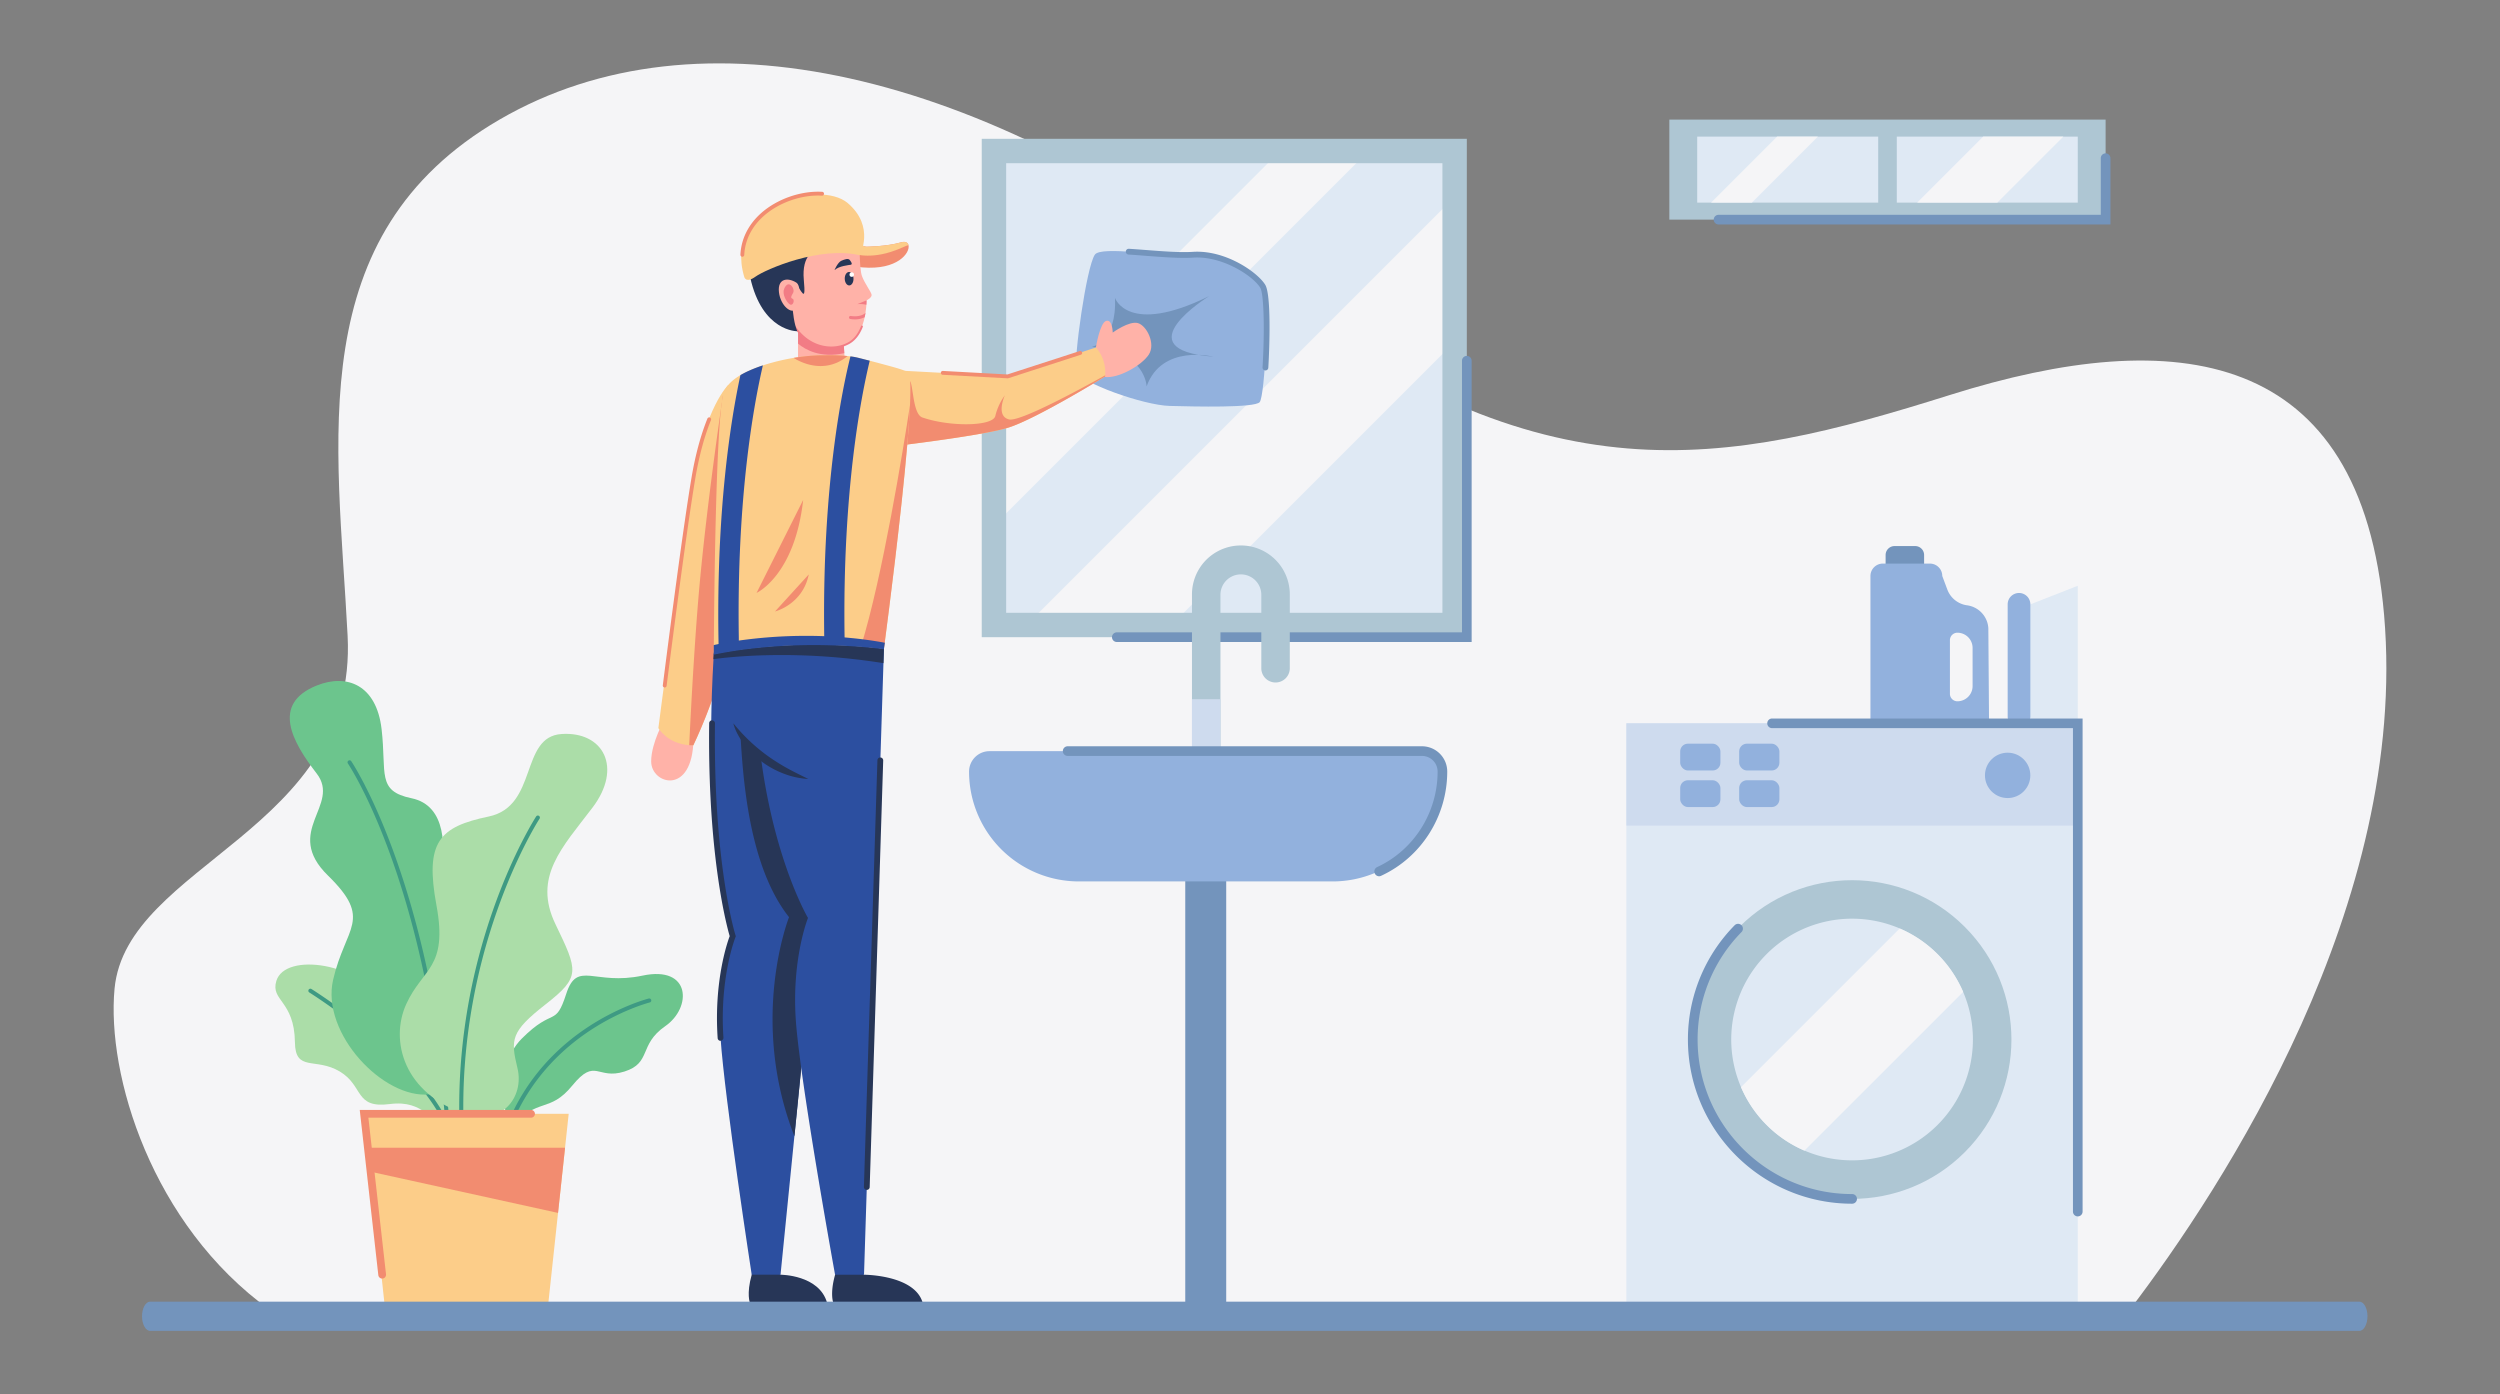 <?xml version="1.0" encoding="utf-8"?>
<svg xmlns="http://www.w3.org/2000/svg" data-name="Layer 1" height="1444.957" id="Layer_1" viewBox="204.568 527.523 2590.901 1444.957" width="2590.901">
  <rect x="204.568" y="527.523" width="2590.901" height="1444.957" fill="#808080" stroke="none"/>
  <defs>
    <style>.cls-1{fill:#f5f5f7}.cls-2{fill:#abdda8}.cls-3{fill:#3e9a83}.cls-4{fill:#6cc58d}.cls-5{fill:#fccd89}.cls-6{fill:#f28c70}.cls-7{fill:#dfe9f4}.cls-8{fill:#aec6d3}.cls-9{fill:#7394bc}.cls-10{fill:#cedbee}.cls-11{fill:#92b1dd}.cls-12{fill:#ffb2a8}.cls-13{fill:#273657}.cls-14{fill:#2c4fa0}.cls-15{fill:#f27c85}</style>
  </defs>
  <g id="Object">
    <path class="cls-1" d="M2411.75 1884.92H484c-122.29-88.24-169.09-243.54-160.72-332.73 12.23-129.66 251.93-163.83 241.54-365.74s-48.55-415.24 157.47-535 499.43-51.31 791 172.8 478 186.33 712.16 112.59 426-49.25 449.91 228.13c25.69 298.48-166.47 592.31-263.61 719.95Z"/>
    <path class="cls-2" d="M491 1544c9.16-29.78 86.86-19.23 113.44 24.59s54.37 28.9 71.44 58.79 10.5 55.58-7.84 60.92-22.62-21.38-59.5-16.57-26.71-18.73-51.83-33.73-46.11.87-46.49-30.25c-.51-43.48-25.62-42.94-19.22-63.75Z"/>
    <path class="cls-3" d="M668.08 1696.07a2.12 2.12 0 0 1-1.93-1.25c-31.43-70.19-139.89-138-141-138.73a2.11 2.11 0 0 1 2-3.71l.22.13c1.11.68 110.65 69.21 142.61 140.59a2.11 2.11 0 0 1-1.06 2.79 2.22 2.22 0 0 1-.84.18Z"/>
    <path class="cls-4" d="M532.7 1238c31.36-12.64 62-.79 67.33 45.17s-5.34 64.13 31 71.62 36.34 51.67 28.86 86.22 49.17 58.07 37.41 113.65 0 101.79-47.56 107S537 1598.45 549.8 1542.9s41.68-62-5.35-108 13.9-72.68-11.75-105.82-47.03-72.08 0-91.08Z"/>
    <path class="cls-3" d="M668.08 1690.37a2.1 2.1 0 0 1-2.1-1.93C644.55 1437.65 566 1320 565.16 1318.85a2.11 2.11 0 1 1 3.38-2.53l.1.15c.8 1.17 80 119.59 101.54 371.61a2.11 2.11 0 0 1-1.92 2.28Z"/>
    <path class="cls-4" d="M732.57 1696.81s-20.31-59.85 12.83-93 34.56-11 46-46.32 28.86-8.19 79.09-18.88S921.8 1571.75 894 1591s-13.9 38-42.22 47-29.93-15-54 14.43-35.28 11.25-65.21 44.38Z"/>
    <path class="cls-3" d="M722.24 1728.14a1.84 1.84 0 0 1-.47-.06 2.09 2.09 0 0 1-1.59-2.5c15.61-68 57.42-108.81 89.75-131 35-24.07 66.81-32.2 67.13-32.28a2.11 2.11 0 0 1 1 4.09c-.31.08-31.5 8.07-65.89 31.76-31.66 21.8-72.61 61.79-87.91 128.42a2.12 2.12 0 0 1-2.02 1.57Z"/>
    <path class="cls-2" d="M687.53 1682.26c-64.7-21.15-79.1-76.24-62-114s43.47-37 31.35-102.61 2.85-81.23 54.16-91.92 32.07-82.66 75.53-85.51 63.42 34.92 32.07 76.25-62 71.81-38.48 120.7 26.36 54.59-10 83.09-36.54 36.34-29.31 66.27-16.27 59.85-53.32 47.73Z"/>
    <path class="cls-3" d="M684 1717.86a2.11 2.11 0 0 1-2.1-2c-13.79-199.35 77.44-340.86 78.37-342.27a2.11 2.11 0 0 1 3.52 2.32c-.91 1.39-91.37 141.79-77.68 339.66a2.11 2.11 0 0 1-2 2.25Z"/>
    <path class="cls-5" d="M772.86 1877.81H602.94l-21.08-195.96h212.08l-21.08 195.96z"/>
    <path class="cls-6" d="M600.64 1852.58a4 4 0 0 1-4-3.55l-19.25-171.18h177.55a4 4 0 0 1 0 8h-168.6l18.28 162.28a4 4 0 0 1-3.52 4.42 3.55 3.55 0 0 1-.46.03Z"/>
    <path class="cls-6" d="M585.64 1716.97h204.52l-7.27 67.57-194.58-42.76-2.67-24.81z"/>
    <path class="cls-7" d="M1233.24 682.13h477.43v491.68h-477.43z"/>
    <path class="cls-1" d="M1710.67 733v150.24l-290.6 290.57h-150.21L1710.67 733zM1624.7 682.13l-391.46 391.44V982l299.85-299.87h91.61z"/>
    <path class="cls-8" d="M1724.73 1187.87H1222v-516.5h502.72Zm-477.42-25.29h452.12V696.67h-452.12Z"/>
    <path class="cls-9" d="M1729.73 1192.87H1362a5 5 0 0 1 0-10h357.72v-281.5a5 5 0 1 1 10 0Z"/>
    <path class="cls-8" d="M1541.26 1143.51v76.56a14.76 14.76 0 0 1-29.52 0v-76.56a21.18 21.18 0 0 0-42.35 0v224.88a14.76 14.76 0 0 1-29.51.77v-225.65a50.69 50.69 0 0 1 101.38 0Z"/>
    <path class="cls-10" d="M1469.39 1252.17v116.22a14.76 14.76 0 0 1-29.51 0v-116.22Z"/>
    <path class="cls-9" d="M1432.93 1346.57h42.44v531.24h-42.44z"/>
    <path class="cls-11" d="M1678.24 1306h-448.18a21.2 21.2 0 0 0-21.19 21.2A113.83 113.83 0 0 0 1322.7 1441h262.9a113.83 113.83 0 0 0 113.83-113.83 21.2 21.2 0 0 0-21.19-21.17Z"/>
    <path class="cls-9" d="M1633.89 1435.67a5 5 0 0 1-2.1-9.54c38.07-17.61 62.66-56.45 62.66-99a16.21 16.21 0 0 0-16.19-16.2h-367.2a5 5 0 0 1 0-10h367.18a26.22 26.22 0 0 1 26.19 26.2c0 46.39-26.87 88.8-68.46 108a5.06 5.06 0 0 1-2.08.54Z"/>
    <path class="cls-7" d="m2308.72 1153.83 49.17-19.24v151.78l-60.92-9.26v-117.94l11.75-5.34z"/>
    <path class="cls-11" d="M2297 1142.07a11.75 11.75 0 0 0-11.76 11.76v116.51a11.76 11.76 0 0 0 23.51 0v-116.51a11.76 11.76 0 0 0-11.75-11.76Z"/>
    <path class="cls-9" d="M2189.37 1093.45H2168a9.26 9.26 0 0 0-9.26 9.26v14.08h39.9v-14.08a9.27 9.27 0 0 0-9.27-9.26Z"/>
    <path class="cls-11" d="M2265.2 1178.45a25.48 25.48 0 0 0-22-23.61 25.5 25.5 0 0 1-20.49-16.32l-5.25-14.06a12.86 12.86 0 0 0-12.86-12.86h-48.71a12.85 12.85 0 0 0-12.86 12.84v164.11h123Zm-16.31 60.09a15.78 15.78 0 0 1-15.77 15.77 7.75 7.75 0 0 1-7.73-7.75V1191a7.74 7.74 0 0 1 7.72-7.76 15.77 15.77 0 0 1 15.77 15.77Z"/>
    <path class="cls-7" d="M1890.09 1277.11h467.79v600.68h-467.79z"/>
    <path class="cls-10" d="M1890.09 1277.11h467.79v106.03h-467.79z"/>
    <path class="cls-9" d="M2357.89 1788.15a5 5 0 0 1-5-5v-501h-311.8a5 5 0 1 1 0-10h321.8v511a5 5 0 0 1-5 5Z"/>
    <circle class="cls-11" cx="2285.21" cy="1331.09" r="23.51"/>
    <rect class="cls-11" height="27.79" rx="8.02" width="41.69" x="1945.85" y="1298.24"/>
    <rect class="cls-11" height="27.79" rx="8.02" width="41.69" x="1945.85" y="1336.15"/>
    <rect class="cls-11" height="27.79" rx="8.02" width="41.69" x="2006.98" y="1298.24"/>
    <rect class="cls-11" height="27.79" rx="8.02" width="41.69" x="2006.98" y="1336.15"/>
    <circle class="cls-8" cx="2123.99" cy="1604.86" r="165.14" transform="rotate(-45 2123.992 1604.854)"/>
    <path class="cls-9" d="M2124 1775c-93.81 0-170.14-76.32-170.14-170.14a168.56 168.56 0 0 1 48.41-118.41 5 5 0 1 1 7.16 7 158.62 158.62 0 0 0-45.53 111.41c0 88.3 71.84 160.14 160.14 160.14a5 5 0 0 1 0 10Z"/>
    <path class="cls-7" d="M2249.22 1604.87a125.23 125.23 0 1 1-10.12-49.35 125.21 125.21 0 0 1 10.12 49.35Z"/>
    <path class="cls-1" d="M2239.1 1555.52 2074.61 1720a125.52 125.52 0 0 1-65.73-65.77l164.47-164.47a125.52 125.52 0 0 1 65.75 65.76Z"/>
    <path class="cls-8" d="M1934.61 651.47h452.13v103.67h-452.13z"/>
    <path class="cls-9" d="M2391.74 760.15h-406.13a5 5 0 0 1 0-10h396.13v-58.7a5 5 0 1 1 10 0Z"/>
    <path class="cls-7" d="M1963.49 669.1h394.39v68.41h-394.39z"/>
    <path class="cls-8" d="M2151.07 660.49h19.25v85.63h-19.25z"/>
    <path class="cls-1" d="m2088.56 669.1-68.38 68.4h-42.33l68.39-68.4h42.32zM2342.94 669.1l-68.41 68.4h-83.07l68.4-68.4h83.08z"/>
    <path class="cls-11" d="M1339.23 791.45c6.59-9.44 69.28 2.14 101.7 0s64.84 20.31 72.33 32.78 2.13 114-3.21 120.06-66.27 4.64-93.35 3.92-93.35-24.22-96.55-36 10.36-108.21 19.08-120.76Z"/>
    <path class="cls-9" d="M1516 911.45h-.19a3 3 0 0 1-2.8-3.18c2.38-38.61 1.33-76.36-2.31-82.42-7.31-12.18-39.27-33.34-69.55-31.33-13.38.88-31.36-.51-48.76-1.85-6.41-.5-12.47-1-18.24-1.32a3 3 0 0 1 .36-6c5.83.36 11.91.83 18.35 1.32 17.18 1.33 34.94 2.71 47.89 1.85 34-2.23 67.42 21.44 75.1 34.23 6.29 10.49 4.4 65.55 3.14 85.88a3 3 0 0 1-2.99 2.82Z"/>
    <path class="cls-9" d="M1360.07 836.22s13.26 39.79 97.64-1.84c0 0-90.27 55.57 4.42 62.79 0 0-53.43-13.42-69.27 30.8 0 0-.74-36.11-56.74-40.9 0 0 26.16-5.53 23.95-50.85Z"/>
    <path class="cls-12" d="M1340.28 887.69s4.1-25.66 10.69-27.62 6.77 12.12 6.77 12.12 17.1-12.47 26.18-9.8 18.53 21.38 11.23 32.6-31.88 25.31-46.14 23.17-8.73-30.47-8.73-30.47Z"/>
    <path class="cls-5" d="M1350 916.45a7.91 7.91 0 0 1-.06 1.18s-71.34 43.91-100.19 53c-19.5 6.13-72.5 13.45-104.86 17.56-4.83.61-9.17 1.14-12.9 1.6-8.3 1-13.45 1.6-13.45 1.6l14-47.66 1.86-6.31 7.52-25.57h.59l106.39 5.75 91.39-29.93s10.71 10.25 9.71 28.78Z"/>
    <path class="cls-6" d="m1249.16 919.63-67.64-3.69a2 2 0 1 1 .22-4l66.89 3.65 74.8-24.23a2 2 0 0 1 1.44 3.73l-.21.07Z"/>
    <path class="cls-6" d="M1350 916.45a7.91 7.91 0 0 1-.06 1.18s-71.34 43.91-100.19 53c-19.5 6.13-72.5 13.45-104.86 17.56-4.83.61-9.17 1.14-12.9 1.6.74-17.1.72-35.18.59-46.06-.06-6.18-.15-10-.15-10 .57.61 14.9-12.46 15.66-10.69 3 7 3 33.93 12.4 37.14 29.1 10 73 9.16 75.57-1.51a60.14 60.14 0 0 1 9.91-21.46c-.34.76-9.65 21.52 4.34 25 10.9 2.68 71.96-30.33 99.69-45.76Z"/>
    <path class="cls-12" d="M893.32 1273.19s-13.88 23.84-13.9 43.46c0 23.88 43.11 36 43.82-23.15s-29.92-20.31-29.92-20.31Z"/>
    <path class="cls-5" d="M1013 997.78s-8.77 30.25-19.59 68.47c-15.2 53.61-34.46 122.92-39.33 146.49-8.33 40.36-31 87.16-31 87.16-1.48 0-2.89 0-4.28-.12-22.7-1.54-31.92-17.69-31.92-17.69s24.14-186.88 36.2-258.66c12.44-74.16 36.17-96.92 36.17-96.92l14 18.61 20.13 26.69Z"/>
    <path class="cls-6" d="M893.46 1240h-.26a2 2 0 0 1-1.73-2.23c7.47-58.72 21.26-164.68 29.66-214.64 3.94-23.52 9.53-44.33 16.6-61.85a2 2 0 0 1 3.71 1.49c-7 17.26-12.47 37.79-16.37 61-8.38 49.89-22.16 155.79-29.63 214.48a2 2 0 0 1-1.98 1.75ZM993.44 953.68v112.57c-15.2 53.61-34.46 122.92-39.33 146.49-8.33 40.36-31 87.16-31 87.16-1.48 0-2.89 0-4.28-.12 2.34-48.57 6.37-120.94 11.55-174.8 8.51-88.73 23.51-188.12 23.51-188.12l19.43 8.26Z"/>
    <path class="cls-13" d="M1061.75 1877.81h-79.93s-3.92-8.91 1.79-29.22 29.92 0 29.92 0 40.09 0 48.22 29.22Z"/>
    <path class="cls-14" d="m1078.46 1199.79-1 9.57-9.29 92.73-33.25 332.29-7.08 70.73-14.36 143.45H983.6s-28-182-32.28-245.37S964 1497.81 964 1497.81s-31.24-94.93-20-287.18c.1-1.81.23-3.65.33-5.5.68-10.84 15.62-20.39 34.74-28.25 3.15-1.29 6.41-2.53 9.74-3.73 33.88-12.19 74.73-19.33 74.73-19.33l4.87 14.94Z"/>
    <path class="cls-13" d="M951.32 1606.21a3 3 0 0 1-3-2.8c-3.94-58.79 9.89-98.82 12.47-105.71-2.2-7.5-15.42-55.69-19.87-143.5-1.25-24.67-1.72-50.63-1.39-77.14a3 3 0 0 1 3-3 3 3 0 0 1 3 3c-.33 26.39.14 52.22 1.38 76.77 4.79 94.53 19.76 142.54 19.91 143l.33 1-.4 1c-.17.41-16.6 42.13-12.44 104a3 3 0 0 1-2.79 3.2ZM1065.54 1328.87l-37.65 376.26c-47.52-121.32-5.6-227.08-5.6-227.08-41.29-52.19-47.63-142-50.35-189 10.1 13.78 31.62 35.87 70.3 45.78ZM1160.83 1877.81h-92.58s-3.92-8.91 1.78-29.22 29.93 0 29.93 0 52.73 0 60.87 29.22Z"/>
    <path class="cls-14" d="m1120.62 1199.79-.48 15-20.14 633.8h-30s-23.63-130.32-35.06-214.18c-2.76-20.25-4.83-37.81-5.65-50.17-4.26-63.43 12.65-105.38 12.65-105.38s-57.63-97.58-54.53-271.91q.24-15.09 1.16-30.93c0-1 .1-1.89.16-2.84a5.34 5.34 0 0 1 0-.8c1.89-30.8 116.84-18.53 116.84-18.53l3.63 11.15Z"/>
    <path class="cls-13" d="M1102.89 1760.69h-.1a3 3 0 0 1-2.9-3.09l14-442.15a3 3 0 0 1 3.09-2.91 3 3 0 0 1 2.9 3.1l-14 442.15a3 3 0 0 1-2.99 2.9ZM1042.24 1334.83a83.85 83.85 0 0 1-24.82-5.29 95.4 95.4 0 0 1-22.59-12.09 91.45 91.45 0 0 1-18.5-17.78c-5.14-6.82-9.64-14.28-11.77-22.57a183.8 183.8 0 0 0 35.22 33.53 201.79 201.79 0 0 0 20.39 12.9c7.09 3.99 14.49 7.47 22.07 11.3ZM1120.62 1199.79l-.48 15a679.92 679.92 0 0 0-42.63-5.42 662.18 662.18 0 0 0-90.07-2.42c-22.52 1-37.84 2.91-43.51 3.71.1-1.81.23-3.65.33-5.5.68-10.84 15.62-20.39 34.74-28.25 3.08-.28 6.27-.57 9.58-.89 24.53-2.21 55-5 79.76-7.23 18.43-1.68 33.67-3.1 40.92-3.79Z"/>
    <path class="cls-12" d="m1078.32 873.94 1.26 19.59 1.31 20.32-49.34 2.16.09-32.35.06-16.29 38.04-10.95 8.58 17.52z"/>
    <path class="cls-15" d="m1078.33 873.94 1.25 19.59c-24.77 5.4-40.42-3.53-47.94-9.87l.06-16.29 38-11Z"/>
    <path class="cls-6" d="M1098.44 804.66c-36.87-3-21-14.94-10.85-20.72 3.39-1.9 6.15-3.14 6.15-3.14l8.27 2.38s20.82 0 36.68-4.57c4.13-1.18 6.72.29 7.4 3 1.91 7.9-11.37 26.03-47.65 23.05Z"/>
    <path class="cls-5" d="M1146.09 781.66c-2.85.36-8.33 3.79-18.25 6.92-25.66 8.1-40.93 1.07-40.93 1.07l.68-5.71c3.39-1.9 6.15-3.14 6.15-3.14l8.27 2.38s20.82 0 36.68-4.57c4.13-1.16 6.72.29 7.4 3.05Z"/>
    <path class="cls-12" d="M1102.62 838.81s0 1.75-.17 4.58c0 .78-.11 1.64-.19 2.57-.17 1.75-.4 3.75-.74 5.88-.23 1.41-.5 2.89-.82 4.41-2.17 10-6.79 21.52-16.59 26.92-19.06 10.52-52.72 4-65.56-35s-8.56-67.35-8.56-67.35 25.66-17.62 26.73-18.17 34.47-2.4 34.47-2.4l24.13 13.36s-.35 32.07 2.51 39.91 9.28 16 10 19.24-5.21 6.05-5.21 6.05Z"/>
    <path class="cls-15" d="M1066.06 888.65a43.33 43.33 0 0 1-15.75-3c-14.42-5.66-25.68-18.86-31.71-37.16a1 1 0 1 1 1.9-.63c7.48 22.72 20.74 32.08 30.54 35.93 10.93 4.29 23.11 3.73 32.59-1.5 5.68-3.13 10.15-8.77 13.27-16.76a1 1 0 1 1 1.87.72c-3.3 8.45-8.07 14.43-14.18 17.79a38.39 38.39 0 0 1-18.53 4.61ZM1102.45 843.39a29.71 29.71 0 0 0-9.4-.66l9.57-3.92s.02 1.75-.17 4.58ZM1101.52 851.84c-.23 1.41-.5 2.89-.82 4.41a21.92 21.92 0 0 1-10.22 2.27 25.5 25.5 0 0 1-4.62-.38 1.59 1.59 0 1 1 .42-3.15.51.51 0 0 1 .17 0c.11.01 9.55 1.76 15.07-3.15Z"/>
    <path class="cls-13" d="M1069.55 807.38c-.51.46 3.28-8 6.85-9.56s7.18-2.83 8.75-.92 3.29 4.56 1.1 5-11.92 1.15-16.7 5.48Z"/>
    <ellipse class="cls-13" cx="1084.57" cy="816.38" rx="4.54" ry="6.98" transform="rotate(-1.37 1084.4 816.437)"/>
    <circle cx="1087.29" cy="812.1" r="2.36" style="fill:#fff"/>
    <path class="cls-13" d="M1049.73 786.8s-14.61 4.15-12.12 30.76-2.63 9.21-8.55 4.63-4.21 35.7 1.81 48.61c0 0-36.37.64-48.84-55.86-4.19-19 27.58-30.28 27.58-30.28l26.83-6.41Z"/>
    <path class="cls-12" d="M1029.83 820.38c-9-5.61-19.56-4.28-18 9.88s13.42 24 18 16.84 4.9-23.65 0-26.72Z"/>
    <path class="cls-15" d="M1016.66 828.93c-.74 6.11 4.93 14.43 7.65 14.43s3.87-5.48 1.55-6.28-1.26-2.81.58-5.88-1-8.28-4-9-5.44 4.32-5.78 6.73Z"/>
    <path class="cls-5" d="M1095.56 792.06s16.38-29.53-12.48-54.11-129.19 2-107.28 76.28c0 0 1.33 7.48 11.75 0s66.9-32.05 108.01-22.17Z"/>
    <path class="cls-6" d="M973.89 793.6h-.1a2 2 0 0 1-1.9-2.09c.81-16.31 8.16-31.14 21.25-42.89 16.52-14.83 41.45-23.58 63.52-22.31a2 2 0 0 1-.24 4c-21-1.23-44.84 7.13-60.61 21.28-12.28 11-19.17 24.9-19.92 40.12a2 2 0 0 1-2 1.89Z"/>
    <path class="cls-5" d="M1147.62 947.59c-.16 3.86-.4 8-.67 12.29-.53 8.64-1.24 18.17-2.11 28.29-6.26 73.48-19.81 178.15-23.35 205.09-.36 2.67-.62 4.57-.74 5.63l-.13.9s-2.49-.34-7-.84c-4-.44-9.72-1-16.76-1.52-4.36-.32-9.3-.65-14.65-.93-33.92-1.75-85.9-1.75-137.91 8.65 0 0 0-3.44.07-9.53.31-43.91 2-225.92 9.55-258.76 1.89-8.27 8.62-15 18-20.56a88.09 88.09 0 0 1 9.23-4.72 143.91 143.91 0 0 1 14.06-5.39c3-1 6-1.86 9-2.7a215.84 215.84 0 0 1 22.92-5.06c19.56-3.25 32.53-2.72 32.53-2.72a196.06 196.06 0 0 1 23.37.8c1 .11 2 .21 2.93.34a72.7 72.7 0 0 1 8.16 1.49c3.78.95 7.76 2 11.83 3l7.88 2.09c12.65 3.43 22.66 6 28.69 8.39a26.86 26.86 0 0 1 2.87 1.22c1.39.67 2.19 4.53 2.51 10.86.27 5.94.17 14.01-.28 23.69Z"/>
    <path class="cls-6" d="M1147.62 947.59c-.16 3.86-.4 8-.67 12.29-.53 8.64-1.24 18.17-2.11 28.29-6.26 73.48-19.81 178.15-23.35 205.09-.36 2.67-.62 4.57-.74 5.63l-.13.9s-2.49-.34-7-.84c-4-.44-9.72-1-16.76-1.52 22.41-72.24 43.77-204.43 50.76-249.84Z"/>
    <path class="cls-14" d="M1079.83 1186.15c0 2.74.08 5.53.13 8.33-6.35-.38-13.43-.7-21.1-.89 0-3-.11-6-.13-9-2-154.83 18.74-254 27.21-287.74a72.7 72.7 0 0 1 8.16 1.49c3.78.95 7.76 2 11.83 3-9.11 37.73-28.21 135.5-26.1 284.81ZM970.23 1187.94c0 3.25.1 6.52.17 9.81-6.93.88-14 1.92-21 3.16-.09-3.29-.15-6.54-.21-9.78-2.3-135.23 12.8-228.91 22.7-274.83a88.09 88.09 0 0 1 9.23-4.72 143.91 143.91 0 0 1 14.06-5.39c-9.52 40.93-27.18 137.42-24.95 281.75Z"/>
    <path class="cls-14" d="m1121.57 1193.57-.82 5.84-.13 1s-13.13-1.91-34.34-3.21c-6.34-.37-13.43-.7-21.1-.9a566 566 0 0 0-88.45 4.24c-6.94.9-14 2-21 3.23-3.81.68-7.65 1.43-11.47 2.22v-9.93h.07c.57-.14 4.49-1.06 11.19-2.27 5.33-1 12.46-2.13 21-3.25a501.39 501.39 0 0 1 88.49-3.43c6.88.36 13.92.86 21.1 1.59 11.49 1.09 23.32 2.7 35.34 4.9a.13.13 0 0 0 .12-.03Z"/>
    <path class="cls-6" d="M1083 896.51c-27.06 22.16-55.9 1.92-55.9 1.92 19.56-3.25 32.53-2.72 32.53-2.72a196.06 196.06 0 0 1 23.37.8ZM1036.94 1045.66 988.63 1142s39.59-17.95 48.31-96.34ZM1042.75 1122.84l-35 38.4s28.67-7.17 35-38.4Z"/>
    <path class="cls-9" d="M2649.7 1906.8H360.19c-4.65 0-8.43-6.78-8.43-15.15s3.78-15.16 8.43-15.16H2649.7c4.66 0 8.43 6.79 8.43 15.16s-3.77 15.15-8.43 15.15Z"/>
  </g>
</svg>
